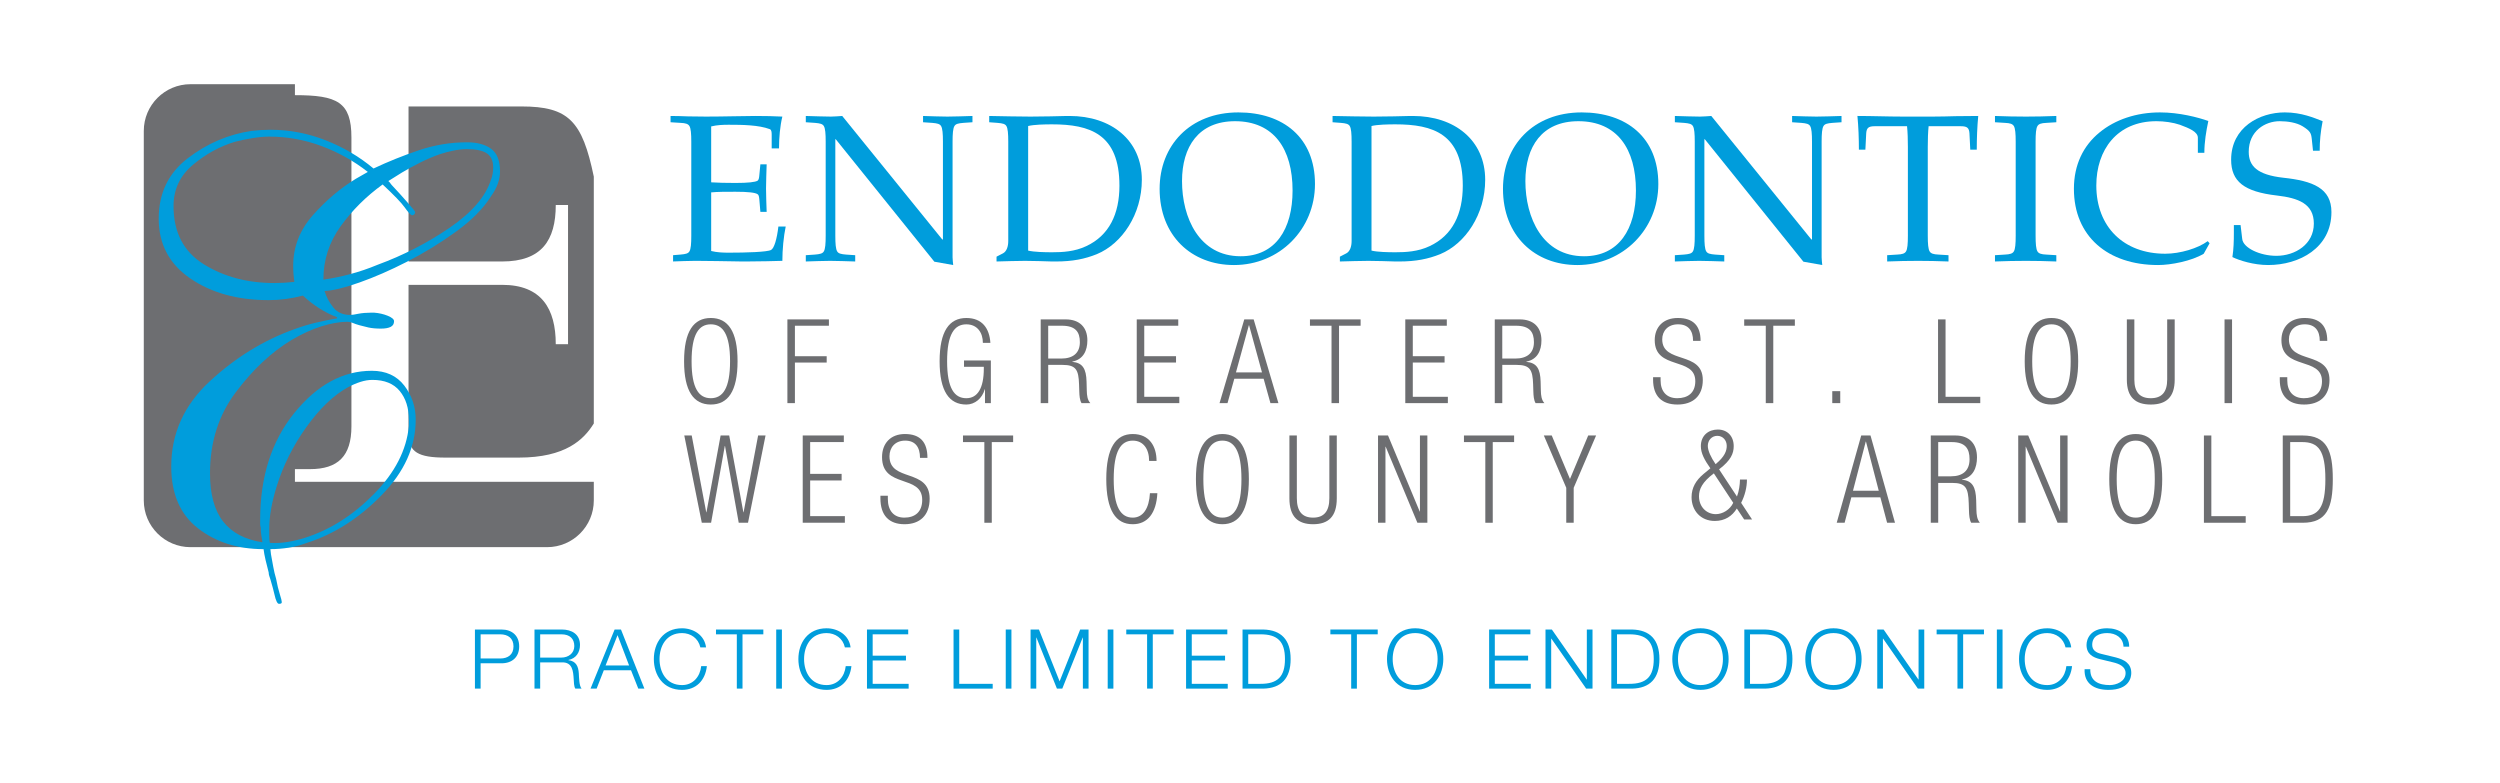 <?xml version="1.0" encoding="utf-8"?>
<!-- Generator: Adobe Illustrator 27.5.0, SVG Export Plug-In . SVG Version: 6.00 Build 0)  -->
<svg version="1.1" id="Layer_1" xmlns="http://www.w3.org/2000/svg" xmlns:xlink="http://www.w3.org/1999/xlink" x="0px" y="0px"
	 viewBox="0 0 754.667 236.444" style="enable-background:new 0 0 754.667 236.444;" xml:space="preserve">
<style type="text/css">
	.st0{enable-background:new    ;}
	.st1{fill:#009DDC;}
	.st2{fill:#6D6E71;}
</style>
<g>
	<g>
		<g class="st0">
			<path class="st1" d="M208.676,42.781c0-2.402-0.126-4.045-0.569-4.74
				c-0.379-0.632-1.138-0.885-2.654-0.948l-3.034-0.19v-1.896
				c1.77,0,3.539,0.063,5.309,0.126c1.77,0,3.603,0.063,5.373,0.063
				c5.499,0,11.313-0.19,14.916-0.19c2.844,0,5.688,0.063,8.153,0.19
				c-0.695,2.781-1.011,6.383-1.011,9.606h-2.212v-4.108
				c0-0.822-0.063-1.517-0.569-1.707c-3.35-1.264-8.343-1.327-12.388-1.327
				c-1.707,0-3.539,0.063-5.309,0.505v16.875c2.022,0.126,4.298,0.189,7.332,0.189
				c3.855,0,6.004-0.252,6.7-0.695c0.316-0.252,0.442-0.821,0.505-1.643
				l0.316-3.287h1.896c-0.063,2.591-0.189,4.993-0.189,7.332
				s0.126,4.74,0.189,7.016h-1.896l-0.316-3.729
				c-0.063-0.822-0.189-1.391-0.505-1.58c-0.695-0.506-2.844-0.758-6.7-0.758
				c-3.034,0-5.372,0-7.332,0.189v17.696c1.77,0.442,3.603,0.506,5.309,0.506
				c5.183,0,11.629-0.189,12.767-0.822c0.948-0.505,1.77-3.287,2.212-7.079h2.212
				c-0.632,3.034-1.011,6.952-1.011,10.365c-2.401,0.063-6.446,0.189-10.491,0.189
				h-1.959c-4.867-0.063-9.859-0.189-13.778-0.189c-2.402,0-4.487,0.126-6.763,0.189
				v-1.896l2.275-0.189c1.517-0.126,2.275-0.316,2.654-0.948
				c0.442-0.695,0.569-2.338,0.569-4.74V42.781z"/>
			<path class="st1" d="M249.249,42.781c0-2.402-0.126-4.045-0.569-4.74
				c-0.379-0.632-1.138-0.821-2.654-0.948l-2.781-0.19v-1.896
				c2.781,0.063,5.309,0.19,7.584,0.19c1.138,0,2.275-0.126,3.413-0.19
				l30.21,37.289h0.189V42.781c0-2.402-0.126-4.045-0.569-4.74
				c-0.379-0.632-1.138-0.821-2.654-0.948l-2.781-0.19v-1.896
				c2.528,0.063,5.056,0.19,7.332,0.19c2.528,0,4.803-0.126,7.584-0.19v1.896
				l-2.781,0.19c-1.517,0.126-2.275,0.316-2.654,0.948
				c-0.442,0.695-0.569,2.338-0.569,4.74v34.888c0,0.758,0.126,1.58,0.189,2.338
				l-5.688-1.011l-29.768-36.973h-0.126V71.159c0,2.401,0.126,4.045,0.569,4.74
				c0.379,0.632,1.138,0.822,2.654,0.948l2.781,0.189v1.896
				c-2.781-0.063-5.056-0.189-7.584-0.189c-2.275,0-4.803,0.126-7.332,0.189v-1.896
				l2.781-0.189c1.517-0.126,2.275-0.316,2.654-0.948
				c0.442-0.695,0.569-2.338,0.569-4.74V42.781z"/>
			<path class="st1" d="M304.359,42.781c0-2.402-0.126-4.045-0.568-4.74
				c-0.379-0.632-1.138-0.821-2.655-0.948l-2.528-0.19v-1.896
				c4.234,0.063,8.279,0.19,12.451,0.19s8.216-0.126,10.997-0.19h0.822
				c12.514,0,21.805,7.269,21.805,19.277c0,10.365-5.941,19.276-13.589,22.437
				c-3.602,1.454-7.331,2.212-12.324,2.212h-1.201
				c-2.528-0.063-5.309-0.189-8.153-0.189c-2.844,0-5.625,0.126-8.595,0.189v-1.454
				l1.959-1.011c1.075-0.569,1.58-2.022,1.58-3.729V42.781z M310.364,75.646
				c1.77,0.442,5.056,0.505,7.205,0.505c3.16,0,6.826-0.189,10.302-1.833
				c6.952-3.223,10.049-9.733,10.049-18.265c0-15.674-8.975-18.518-20.351-18.518
				c-2.149,0-5.436,0.063-7.205,0.505V75.646z"/>
			<path class="st1" d="M350.052,57.002c0-13.02,9.101-23.069,23.764-23.069
				c13.524,0,23.132,7.584,23.132,21.615c0,13.589-10.618,24.459-24.46,24.459
				C359.659,80.007,350.052,71.159,350.052,57.002z M356.814,54.663
				c0,11.061,5.183,22.689,17.696,22.689c10.555,0,15.675-8.216,15.675-19.845
				c0-12.514-5.625-20.92-17.381-20.92C361.808,36.587,356.814,44.298,356.814,54.663z"
				/>
			<path class="st1" d="M408.006,42.781c0-2.402-0.126-4.045-0.568-4.74
				c-0.38-0.632-1.138-0.821-2.654-0.948l-2.528-0.19v-1.896
				c4.234,0.063,8.279,0.19,12.45,0.19c4.172,0,8.217-0.126,10.997-0.19h0.822
				c12.514,0,21.805,7.269,21.805,19.277c0,10.365-5.941,19.276-13.589,22.437
				c-3.603,1.454-7.331,2.212-12.324,2.212h-1.201
				c-2.527-0.063-5.309-0.189-8.152-0.189c-2.845,0-5.625,0.126-8.596,0.189v-1.454
				l1.959-1.011c1.074-0.569,1.58-2.022,1.58-3.729V42.781z M414.011,75.646
				c1.77,0.442,5.056,0.505,7.204,0.505c3.16,0,6.826-0.189,10.303-1.833
				c6.952-3.223,10.049-9.733,10.049-18.265c0-15.674-8.975-18.518-20.352-18.518
				c-2.148,0-5.435,0.063-7.204,0.505V75.646z"/>
			<path class="st1" d="M453.699,57.002c0-13.02,9.101-23.069,23.764-23.069
				c13.525,0,23.132,7.584,23.132,21.615c0,13.589-10.618,24.459-24.459,24.459
				C463.306,80.007,453.699,71.159,453.699,57.002z M460.462,54.663
				c0,11.061,5.183,22.689,17.696,22.689c10.555,0,15.674-8.216,15.674-19.845
				c0-12.514-5.625-20.92-17.38-20.92C465.454,36.587,460.462,44.298,460.462,54.663z"
				/>
			<path class="st1" d="M511.591,42.781c0-2.402-0.127-4.045-0.569-4.74
				c-0.379-0.632-1.138-0.821-2.654-0.948l-2.781-0.19v-1.896
				c2.781,0.063,5.31,0.19,7.584,0.19c1.138,0,2.275-0.126,3.413-0.19
				l30.211,37.289h0.189V42.781c0-2.402-0.126-4.045-0.568-4.74
				c-0.38-0.632-1.138-0.821-2.655-0.948l-2.78-0.19v-1.896
				c2.527,0.063,5.056,0.19,7.331,0.19c2.528,0,4.804-0.126,7.584-0.19v1.896
				l-2.78,0.19c-1.518,0.126-2.275,0.316-2.654,0.948
				c-0.443,0.695-0.569,2.338-0.569,4.74v34.888c0,0.758,0.126,1.58,0.189,2.338
				l-5.688-1.011l-29.769-36.973h-0.126V71.159c0,2.401,0.126,4.045,0.568,4.74
				c0.379,0.632,1.138,0.822,2.654,0.948l2.781,0.189v1.896
				c-2.781-0.063-5.057-0.189-7.584-0.189c-2.275,0-4.804,0.126-7.332,0.189v-1.896
				l2.781-0.189c1.517-0.126,2.275-0.316,2.654-0.948
				c0.442-0.695,0.569-2.338,0.569-4.74V42.781z"/>
			<path class="st1" d="M575.928,44.424c0-2.401-0.063-4.424-0.253-6.32h-9.796
				c-1.896,0-2.401,0.569-2.528,2.085l-0.253,4.993h-1.959
				c0-3.413-0.126-6.889-0.442-10.176c4.551,0,9.101,0.19,13.651,0.19h9.164
				c2.275,0,4.551-0.063,6.826-0.126c2.275,0,4.551-0.063,6.826-0.063
				c-0.316,3.287-0.442,6.763-0.442,10.176h-1.96l-0.253-4.993
				c-0.126-1.517-0.632-2.085-2.527-2.085h-9.797
				c-0.189,1.896-0.253,3.918-0.253,6.32V71.159c0,2.401,0.127,4.045,0.569,4.74
				c0.379,0.632,1.138,0.885,2.654,0.948l3.034,0.189v1.896
				c-3.287-0.126-6.258-0.189-9.165-0.189c-3.097,0-6.067,0.063-9.354,0.189
				v-1.896l3.033-0.189c1.518-0.063,2.275-0.316,2.655-0.948
				c0.442-0.695,0.568-2.338,0.568-4.74V44.424z"/>
			<path class="st1" d="M614.479,71.159c0,2.401,0.127,4.045,0.569,4.74
				c0.379,0.632,1.138,0.885,2.654,0.948l3.033,0.189v1.896
				c-3.286-0.126-6.257-0.189-9.164-0.189c-3.097,0-6.067,0.063-9.354,0.189
				v-1.896l3.033-0.189c1.518-0.063,2.275-0.316,2.654-0.948
				c0.443-0.695,0.569-2.338,0.569-4.74V42.781c0-2.402-0.126-4.045-0.569-4.74
				c-0.379-0.632-1.137-0.885-2.654-0.948l-3.033-0.19v-1.896
				c3.286,0.126,6.257,0.19,9.354,0.19c2.907,0,5.878-0.063,9.164-0.19v1.896
				l-3.033,0.19c-1.517,0.063-2.275,0.316-2.654,0.948
				c-0.442,0.695-0.569,2.338-0.569,4.74V71.159z"/>
			<path class="st1" d="M665.229,76.594c-3.665,2.212-9.922,3.413-13.777,3.413
				c-15.169,0-25.407-8.659-25.407-23.005c0-7.269,2.844-13.02,7.711-17.001
				c4.739-3.918,11.187-6.067,18.265-6.067c5.878,0,11.566,1.517,14.6,2.591
				c-0.632,2.97-1.2,6.32-1.2,9.606h-1.96v-4.55
				c0-1.77-2.527-2.844-5.435-3.918c-2.023-0.695-4.74-1.075-7.079-1.075
				c-11.882,0-18.139,8.659-18.139,19.403c0,12.514,8.279,20.604,20.793,20.604
				c4.551,0,9.923-1.643,12.83-3.792l0.569,0.632L665.229,76.594z"/>
			<path class="st1" d="M698.219,45.499l-0.379-3.603c-0.189-1.707-0.442-2.338-2.781-3.792
				c-1.77-1.075-4.424-1.517-6.889-1.517c-4.424,0-9.354,2.971-9.354,9.228
				c0,4.298,2.527,6.952,10.428,7.837c8.912,0.948,14.537,3.16,14.537,10.365
				c0,10.808-9.67,15.99-19.088,15.99c-4.424,0-8.722-1.391-10.807-2.402
				c0.379-2.401,0.442-4.93,0.442-7.268v-2.402h2.022l0.505,4.234
				c0.316,2.655,5.31,5.057,10.303,5.057c5.688,0,11.312-3.477,11.312-9.733
				c0-6.004-4.677-7.71-11.123-8.469c-9.923-1.138-13.842-4.235-13.842-10.808
				c0-9.796,8.596-14.284,16.18-14.284c5.057,0,8.849,1.643,11.439,2.654
				c-0.632,3.223-0.885,5.941-0.885,8.912H698.219z"/>
		</g>
		<g class="st0">
			<path class="st2" d="M214.573,95.99c5.168,0,8.071,4.001,8.071,13.063
				s-2.903,13.062-8.071,13.062s-8.071-4-8.071-13.062S209.405,95.99,214.573,95.99z
				 M214.573,120.205c3.611,0,5.806-2.975,5.806-11.151
				c0-8.178-2.195-11.151-5.806-11.151s-5.806,2.974-5.806,11.151
				C208.768,117.23,210.962,120.205,214.573,120.205z"/>
			<path class="st2" d="M237.689,96.416h12.532v1.911h-10.266v9.204h9.593v1.912h-9.593
				v12.248h-2.266V96.416z"/>
			<path class="st2" d="M291.001,110.717v-1.911h8.106v12.886h-1.77v-4.178h-0.071
				c-0.778,2.797-3.044,4.603-5.558,4.603c-5.168,0-8.071-4-8.071-13.062
				s2.903-13.063,8.071-13.063c4.814,0,6.974,3.151,7.257,7.506h-2.266
				c0-3.045-1.664-5.594-4.991-5.594c-3.611,0-5.806,2.974-5.806,11.151
				c0,8.177,2.195,11.151,5.806,11.151c3.398,0,5.274-3.045,5.274-8.957v-0.531
				H291.001z"/>
			<path class="st2" d="M314.152,96.416h7.541c4.212,0,6.549,2.406,6.549,6.336
				c0,3.045-1.204,5.771-4.566,6.408v0.07c3.15,0.283,4.212,2.089,4.318,5.982
				l0.071,2.762c0.035,1.381,0.177,2.726,1.062,3.717h-2.655
				c-0.531-0.885-0.637-2.195-0.672-3.54l-0.071-2.124
				c-0.142-4.461-0.956-5.877-5.026-5.877h-4.284v11.541h-2.266V96.416z
				 M316.418,108.239h3.894c3.575,0,5.664-1.628,5.664-4.956
				c0-3.08-1.31-4.956-5.416-4.956h-4.142V108.239z"/>
			<path class="st2" d="M343.145,96.416h12.532v1.911h-10.266v9.204h9.594v1.912h-9.594v10.336
				h10.585v1.912h-12.851V96.416z"/>
			<path class="st2" d="M375.606,96.416h2.832l7.47,25.275h-2.407l-2.053-7.363h-8.851
				l-2.053,7.363h-2.407L375.606,96.416z M380.952,112.416l-3.894-14.23h-0.071
				l-3.894,14.23H380.952z"/>
			<path class="st2" d="M401.944,98.327h-6.514V96.416h15.293v1.911h-6.514v23.364h-2.266
				V98.327z"/>
			<path class="st2" d="M424.211,96.416h12.532v1.911h-10.267v9.204h9.594v1.912h-9.594v10.336
				h10.585v1.912h-12.851V96.416z"/>
			<path class="st2" d="M451.221,96.416h7.54c4.213,0,6.549,2.406,6.549,6.336
				c0,3.045-1.203,5.771-4.566,6.408v0.07c3.15,0.283,4.213,2.089,4.319,5.982
				l0.07,2.762c0.036,1.381,0.177,2.726,1.062,3.717h-2.655
				c-0.531-0.885-0.637-2.195-0.673-3.54l-0.07-2.124
				c-0.142-4.461-0.956-5.877-5.027-5.877h-4.283v11.541h-2.266V96.416z
				 M453.486,108.239h3.894c3.576,0,5.664-1.628,5.664-4.956
				c0-3.08-1.31-4.956-5.416-4.956h-4.142V108.239z"/>
			<path class="st2" d="M511.081,102.893c0-3.115-1.451-4.991-4.531-4.991
				s-4.779,2.018-4.779,4.531c0,7.54,12.249,3.398,12.249,12.284
				c0,4.885-3.044,7.398-7.646,7.398c-4.743,0-7.363-2.549-7.363-7.505v-0.743
				h2.266v0.956c0,3.221,1.699,5.381,5.026,5.381c3.187,0,5.452-1.594,5.452-5.134
				c0-7.505-12.249-3.222-12.249-12.39c0-3.965,2.585-6.691,6.975-6.691
				c4.708,0,6.867,2.408,6.867,6.903H511.081z"/>
			<path class="st2" d="M533.03,98.327h-6.514V96.416h15.293v1.911h-6.514v23.364h-2.266
				V98.327z"/>
			<path class="st2" d="M553.101,118.08h2.408v3.611h-2.408V118.08z"/>
			<path class="st2" d="M585.031,96.416h2.266v23.363h10.479v1.912H585.031V96.416z"/>
			<path class="st2" d="M619.263,95.99c5.169,0,8.072,4.001,8.072,13.063
				s-2.903,13.062-8.072,13.062c-5.168,0-8.07-4-8.07-13.062
				S614.095,95.99,619.263,95.99z M619.263,120.205
				c3.611,0,5.807-2.975,5.807-11.151c0-8.178-2.195-11.151-5.807-11.151
				c-3.61,0-5.805,2.974-5.805,11.151
				C613.458,117.23,615.652,120.205,619.263,120.205z"/>
			<path class="st2" d="M642.024,96.416h2.266v18.16c0,3.787,1.629,5.629,4.957,5.629
				c3.327,0,4.955-1.842,4.955-5.629V96.416h2.266v18.195
				c0,5.311-2.584,7.505-7.221,7.505c-4.638,0-7.223-2.194-7.223-7.505V96.416z"/>
			<path class="st2" d="M671.514,96.416h2.266v25.275h-2.266V96.416z"/>
			<path class="st2" d="M700.258,102.893c0-3.115-1.451-4.991-4.531-4.991
				c-3.079,0-4.778,2.018-4.778,4.531c0,7.54,12.248,3.398,12.248,12.284
				c0,4.885-3.045,7.398-7.646,7.398c-4.744,0-7.363-2.549-7.363-7.505v-0.743
				h2.266v0.956c0,3.221,1.699,5.381,5.027,5.381c3.186,0,5.451-1.594,5.451-5.134
				c0-7.505-12.248-3.222-12.248-12.39c0-3.965,2.584-6.691,6.974-6.691
				c4.708,0,6.867,2.408,6.867,6.903H700.258z"/>
		</g>
		<g class="st0">
			<g>
				<path class="st1" d="M143.365,190.03h8.005c3.232,0,5.354,1.875,5.354,5.099
					c0,3.225-2.121,5.099-5.354,5.099h-6.288v7.648h-1.717V190.03z M145.083,198.778
					h5.909c2.374,0,4.015-1.2,4.015-3.649s-1.642-3.649-4.015-3.649h-5.909
					V198.778z"/>
				<path class="st1" d="M161.343,190.03h8.258c2.98,0,5.48,1.425,5.48,4.648
					c0,2.25-1.187,4.1-3.51,4.55v0.05c2.349,0.3,3.03,1.899,3.157,4.023
					c0.076,1.225,0.076,3.675,0.833,4.574h-1.894
					c-0.429-0.7-0.429-2.024-0.479-2.774c-0.151-2.499-0.354-5.273-3.611-5.148
					h-6.515v7.923h-1.717V190.03z M163.06,198.503h6.414
					c2.096,0,3.889-1.3,3.889-3.474c0-2.175-1.313-3.55-3.889-3.55h-6.414
					V198.503z"/>
				<path class="st1" d="M185.533,190.03h1.919l7.071,17.846h-1.844l-2.197-5.549h-8.208
					l-2.172,5.549h-1.843L185.533,190.03z M182.805,200.878h7.096l-3.485-9.148
					L182.805,200.878z"/>
				<path class="st1" d="M211.415,195.429c-0.606-2.749-2.904-4.323-5.53-4.323
					c-4.773,0-6.793,3.948-6.793,7.848s2.021,7.848,6.793,7.848
					c3.333,0,5.455-2.549,5.783-5.724h1.717c-0.48,4.374-3.283,7.174-7.5,7.174
					c-5.682,0-8.511-4.424-8.511-9.298s2.829-9.298,8.511-9.298
					c3.409,0,6.793,2.024,7.248,5.773H211.415z"/>
				<path class="st1" d="M216.134,190.03h14.293v1.449h-6.288v16.396h-1.717v-16.396h-6.288
					V190.03z"/>
				<path class="st1" d="M234.314,190.03h1.717v17.846h-1.717V190.03z"/>
				<path class="st1" d="M255.046,195.429c-0.606-2.749-2.904-4.323-5.53-4.323
					c-4.773,0-6.793,3.948-6.793,7.848s2.021,7.848,6.793,7.848
					c3.333,0,5.455-2.549,5.783-5.724h1.717c-0.48,4.374-3.283,7.174-7.5,7.174
					c-5.682,0-8.511-4.424-8.511-9.298s2.829-9.298,8.511-9.298
					c3.409,0,6.793,2.024,7.248,5.773H255.046z"/>
				<path class="st1" d="M261.71,190.03h12.45v1.449h-10.732v6.449h10.051v1.449h-10.051
					v7.049h10.859v1.449h-12.576V190.03z"/>
				<path class="st1" d="M287.844,190.03h1.717v16.396h10.101v1.449H287.844V190.03z"/>
				<path class="st1" d="M303.6,190.03h1.717v17.846h-1.717V190.03z"/>
				<path class="st1" d="M311.098,190.03h2.525l6.238,15.646l6.212-15.646h2.525v17.846
					h-1.717v-15.421h-0.051l-6.162,15.421h-1.616l-6.187-15.421h-0.051v15.421h-1.717
					V190.03z"/>
				<path class="st1" d="M334.379,190.03h1.718v17.846h-1.718V190.03z"/>
				<path class="st1" d="M339.983,190.03h14.293v1.449h-6.288v16.396h-1.717v-16.396h-6.288
					V190.03z"/>
				<path class="st1" d="M358.038,190.03h12.45v1.449h-10.733v6.449h10.051v1.449h-10.051
					v7.049h10.859v1.449h-12.576V190.03z"/>
				<path class="st1" d="M375.081,190.03h6.237c5.43,0.125,8.283,3.074,8.283,8.923
					s-2.854,8.798-8.283,8.923h-6.237V190.03z M376.798,206.427h3.662
					c5.177,0.024,7.425-2.15,7.425-7.474s-2.248-7.498-7.425-7.474h-3.662
					V206.427z"/>
				<path class="st1" d="M401.594,190.03h14.293v1.449h-6.288v16.396h-1.717v-16.396H401.594
					V190.03z"/>
				<path class="st1" d="M427.198,189.655c5.656,0,8.485,4.424,8.485,9.298
					s-2.829,9.298-8.485,9.298c-5.683,0-8.511-4.424-8.511-9.298
					S421.516,189.655,427.198,189.655z M427.198,206.801
					c4.747,0,6.768-3.948,6.768-7.848s-2.021-7.848-6.768-7.848
					c-4.773,0-6.793,3.948-6.793,7.848S422.425,206.801,427.198,206.801z"/>
				<path class="st1" d="M449.518,190.03h12.45v1.449H451.234v6.449h10.051v1.449H451.234
					v7.049h10.859v1.449h-12.576V190.03z"/>
				<path class="st1" d="M466.536,190.03h1.919l10.506,15.097h0.051v-15.097h1.717v17.846
					h-1.919l-10.506-15.097h-0.051v15.097h-1.717V190.03z"/>
				<path class="st1" d="M486.407,190.03h6.237c5.43,0.125,8.283,3.074,8.283,8.923
					s-2.854,8.798-8.283,8.923h-6.237V190.03z M488.124,206.427h3.662
					c5.177,0.024,7.425-2.15,7.425-7.474s-2.248-7.498-7.425-7.474h-3.662
					V206.427z"/>
				<path class="st1" d="M513.325,189.655c5.656,0,8.485,4.424,8.485,9.298
					s-2.829,9.298-8.485,9.298c-5.683,0-8.511-4.424-8.511-9.298
					S507.643,189.655,513.325,189.655z M513.325,206.801
					c4.747,0,6.768-3.948,6.768-7.848s-2.021-7.848-6.768-7.848
					c-4.773,0-6.793,3.948-6.793,7.848S508.552,206.801,513.325,206.801z"/>
				<path class="st1" d="M526.555,190.03h6.237c5.43,0.125,8.283,3.074,8.283,8.923
					s-2.854,8.798-8.283,8.923h-6.237V190.03z M528.271,206.427h3.662
					c5.177,0.024,7.425-2.15,7.425-7.474s-2.248-7.498-7.425-7.474h-3.662
					V206.427z"/>
				<path class="st1" d="M553.473,189.655c5.656,0,8.485,4.424,8.485,9.298
					s-2.829,9.298-8.485,9.298c-5.683,0-8.511-4.424-8.511-9.298
					S547.79,189.655,553.473,189.655z M553.473,206.801
					c4.747,0,6.768-3.948,6.768-7.848s-2.021-7.848-6.768-7.848
					c-4.773,0-6.793,3.948-6.793,7.848S548.699,206.801,553.473,206.801z"/>
				<path class="st1" d="M566.677,190.03h1.919l10.506,15.097h0.051v-15.097h1.717v17.846
					h-1.919l-10.506-15.097h-0.051v15.097h-1.717V190.03z"/>
				<path class="st1" d="M584.604,190.03h14.293v1.449h-6.288v16.396h-1.717v-16.396h-6.288
					V190.03z"/>
				<path class="st1" d="M602.784,190.03h1.718v17.846h-1.718V190.03z"/>
				<path class="st1" d="M623.516,195.429c-0.605-2.749-2.903-4.323-5.53-4.323
					c-4.772,0-6.793,3.948-6.793,7.848s2.021,7.848,6.793,7.848
					c3.334,0,5.455-2.549,5.783-5.724h1.717c-0.479,4.374-3.282,7.174-7.5,7.174
					c-5.682,0-8.51-4.424-8.51-9.298s2.828-9.298,8.51-9.298
					c3.409,0,6.793,2.024,7.248,5.773H623.516z"/>
				<path class="st1" d="M630.988,202.002c-0.075,3.675,2.602,4.799,5.885,4.799
					c1.894,0,4.772-1.024,4.772-3.624c0-2.024-2.046-2.824-3.712-3.224
					l-4.016-0.975c-2.121-0.525-4.065-1.525-4.065-4.3
					c0-1.749,1.136-5.023,6.212-5.023c3.561,0,6.692,1.899,6.667,5.549h-1.717
					c-0.102-2.725-2.374-4.099-4.925-4.099c-2.349,0-4.521,0.899-4.521,3.549
					c0,1.675,1.263,2.374,2.728,2.725l4.394,1.074
					c2.551,0.675,4.672,1.774,4.672,4.699c0,1.225-0.505,5.099-6.894,5.099
					c-4.268,0-7.399-1.899-7.197-6.249H630.988z"/>
			</g>
		</g>
		<g class="st0">
			<path class="st2" d="M206.562,131.459h2.243l4.381,23.171h0.07l4.276-23.171h2.594
				l4.276,23.171h0.07l4.381-23.171h2.243l-5.292,26.344h-2.804l-4.136-23.171
				h-0.07l-4.136,23.171h-2.804L206.562,131.459z"/>
			<path class="st2" d="M242.317,131.459h12.407v1.992h-10.164v9.594h9.498v1.992h-9.498
				v10.773h10.479v1.992h-12.723V131.459z"/>
			<path class="st2" d="M277.72,138.211c0-3.247-1.437-5.202-4.486-5.202
				s-4.731,2.104-4.731,4.723c0,7.858,12.127,3.542,12.127,12.803
				c0,5.092-3.014,7.711-7.571,7.711c-4.696,0-7.29-2.656-7.29-7.821v-0.775h2.243
				v0.996c0,3.358,1.682,5.608,4.977,5.608c3.154,0,5.397-1.66,5.397-5.35
				c0-7.822-12.127-3.357-12.127-12.914c0-4.132,2.559-6.973,6.905-6.973
				c4.662,0,6.799,2.509,6.799,7.194H277.72z"/>
			<path class="st2" d="M297.142,133.451h-6.449v-1.992h15.141v1.992h-6.449v24.352h-2.243
				V133.451z"/>
			<path class="st2" d="M349.371,148.874c-0.315,6.014-2.944,9.371-7.431,9.371
				c-5.117,0-7.991-4.169-7.991-13.614s2.874-13.614,7.991-13.614
				c5.082,0,7.185,3.8,7.185,8.117h-2.243c0-3.579-1.717-6.125-4.942-6.125
				c-3.575,0-5.748,3.1-5.748,11.622c0,8.523,2.173,11.622,5.748,11.622
				c3.155,0,4.942-2.841,5.188-7.379H349.371z"/>
			<path class="st2" d="M369.003,131.017c5.117,0,7.991,4.169,7.991,13.614
				s-2.874,13.614-7.991,13.614s-7.991-4.169-7.991-13.614
				S363.886,131.017,369.003,131.017z M369.003,156.253
				c3.575,0,5.748-3.099,5.748-11.622c0-8.522-2.173-11.622-5.748-11.622
				c-3.575,0-5.748,3.1-5.748,11.622
				C363.255,153.154,365.428,156.253,369.003,156.253z"/>
			<path class="st2" d="M389.231,131.459h2.243v18.928c0,3.948,1.612,5.866,4.907,5.866
				c3.294,0,4.906-1.918,4.906-5.866v-18.928h2.243v18.965
				c0,5.534-2.559,7.821-7.149,7.821c-4.592,0-7.15-2.287-7.15-7.821V131.459z"/>
			<path class="st2" d="M415.979,131.459h3.014l9.569,22.949h0.069v-22.949h2.243v26.344
				h-3.014l-9.568-22.949h-0.07v22.949h-2.243V131.459z"/>
			<path class="st2" d="M448.368,133.451h-6.449v-1.992h15.142v1.992h-6.449v24.352h-2.243
				V133.451z"/>
			<path class="st2" d="M472.801,147.251l-6.765-15.792h2.384l5.503,13.135l5.503-13.135
				h2.383l-6.765,15.792v10.552h-2.243V147.251z"/>
			<path class="st2" d="M524.295,153.496c-1.402,2.28-3.575,3.763-6.659,3.763
				c-4.312,0-7.01-3.192-7.01-7.184c0-2.851,1.331-5.094,3.609-6.994l2.068-1.71
				c-1.788-2.547-2.874-4.562-2.874-6.69c0-3.269,2.349-5.017,5.117-5.017
				c2.909,0,4.802,2.015,4.802,5.017c0,2.205-0.841,4.258-4.416,6.994l5.397,8.21
				c0.631-1.672,0.876-3.459,0.911-5.131h2.103c0,2.356-0.631,4.865-1.752,7.031
				l3.295,5.018h-2.384L524.295,153.496z M517.355,142.892
				c-3.54,2.66-4.486,4.789-4.486,6.917c0,3.231,2.312,5.397,5.082,5.397
				c2.032,0,4.275-1.33,5.257-3.421L517.355,142.892z M517.881,140.116
				c2.769-2.28,3.364-4.028,3.364-5.511c0-1.749-1.227-3.041-2.839-3.041
				c-1.647,0-2.874,1.292-2.874,3.041
				C515.532,136.05,516.479,138.064,517.881,140.116z"/>
			<path class="st2" d="M561.839,131.459h2.804l7.396,26.344h-2.383l-2.033-7.674h-8.763
				l-2.032,7.674h-2.384L561.839,131.459z M567.132,148.136l-3.855-14.832h-0.07
				l-3.855,14.832H567.132z"/>
			<path class="st2" d="M582.838,131.459h7.466c4.171,0,6.483,2.509,6.483,6.604
				c0,3.173-1.191,6.014-4.521,6.678v0.074c3.12,0.295,4.171,2.177,4.276,6.235
				l0.07,2.878c0.035,1.438,0.175,2.841,1.052,3.874h-2.629
				c-0.526-0.923-0.631-2.287-0.666-3.689l-0.07-2.214
				c-0.14-4.648-0.946-6.125-4.977-6.125h-4.241v12.028h-2.243V131.459z M585.081,143.782
				h3.855c3.54,0,5.607-1.697,5.607-5.165c0-3.21-1.297-5.166-5.362-5.166h-4.101
				V143.782z"/>
			<path class="st2" d="M609.234,131.459h3.014l9.569,22.949h0.069v-22.949h2.243v26.344
				h-3.014l-9.568-22.949h-0.07v22.949h-2.243V131.459z"/>
			<path class="st2" d="M644.709,131.017c5.117,0,7.991,4.169,7.991,13.614
				s-2.874,13.614-7.991,13.614s-7.991-4.169-7.991-13.614
				S639.592,131.017,644.709,131.017z M644.709,156.253
				c3.574,0,5.748-3.099,5.748-11.622c0-8.522-2.174-11.622-5.748-11.622
				c-3.575,0-5.748,3.1-5.748,11.622
				C638.961,153.154,641.134,156.253,644.709,156.253z"/>
			<path class="st2" d="M665.287,131.459h2.243v24.352h10.374v1.992h-12.617V131.459z"/>
			<path class="st2" d="M689.089,131.459h6.028c7.29,0,9.078,4.575,9.078,13.172
				s-1.788,13.172-9.078,13.172h-6.028V131.459z M691.332,155.81h3.645
				c4.907,0,6.976-2.583,6.976-11.143c0-8.634-2.068-11.217-6.976-11.217h-3.645
				V155.81z"/>
		</g>
	</g>
	<g>
		<g>
			<path class="st2" d="M157.397,32.133c-14.296,0-34.074,0-34.074,0s0,22.971,0,46.799
				c4.419,0,18.371,0,28.259,0c11.889,0,16.185-6.354,16.185-17.058
				c2.667,0,3.704,0,3.704,0v18.037v0.593v23.407c0,0-1.037,0-3.704,0
				c0-10.704-4.296-17.926-16.185-17.926c-9.888,0-23.84,0-28.259,0
				c0,21.829,0,42.542,0,45.037c0,5.481,3.037,7.111,11.111,7.111s21.556,0,22.148,0
				c14.148,0,19.63-5.407,22.667-10.296V53.318
				C175.768,36.578,171.694,32.133,157.397,32.133z"/>
		</g>
		<g>
			<path class="st2" d="M89.027,145.448v-3.833c0,0,2.056,0,4.556,0c8.389,0,12.5-3.889,12.5-12.889
				s0-76.5,0-87.222c0-10.722-4.278-12.778-17.056-12.778v-3.31H57.516
				c-7.793,0-14.111,6.318-14.111,14.111v111.532c0,7.793,6.318,14.111,14.111,14.111
				h107.622c7.793,0,14.111-6.318,14.111-14.111v-5.611H89.027z"/>
		</g>
	</g>
	<g>
		<path class="st1" d="M101.748,95.759c-1.835-0.688-3.612-1.575-5.332-2.666
			c-1.72-1.088-3.383-2.378-4.988-3.87c-1.72,0.46-3.44,0.804-5.16,1.032
			c-1.72,0.231-3.44,0.344-5.16,0.344c-9.404,0-17.286-2.177-23.65-6.536
			c-6.364-4.356-9.546-10.376-9.546-18.06c0-7.681,2.924-13.76,8.772-18.232
			c5.848-4.472,12.269-7.224,19.264-8.256c1.032-0.113,2.005-0.199,2.924-0.258
			c0.917-0.057,1.833-0.086,2.752-0.086c5.732,0,11.293,1.062,16.684,3.182
			c5.389,2.123,10.205,4.961,14.448,8.514c4.356-2.064,8.914-3.897,13.674-5.504
			c4.757-1.604,9.603-2.408,14.534-2.408c3.096,0,5.531,0.661,7.31,1.978
			c1.776,1.32,2.666,3.585,2.666,6.794c0,1.263-0.231,2.523-0.688,3.784
			c-0.46,1.263-1.148,2.523-2.064,3.784c-2.295,3.671-5.821,7.224-10.578,10.664
			c-4.76,3.44-9.718,6.479-14.878,9.116c-4.932,2.523-9.662,4.588-14.19,6.192
			c-4.531,1.607-8.057,2.467-10.578,2.58c0.572,1.836,1.462,3.5,2.666,4.988
			c1.204,1.491,2.894,2.236,5.074,2.236c0.229,0,0.573-0.027,1.032-0.086
			c0.457-0.057,0.917-0.143,1.376-0.258c0.572-0.113,1.204-0.199,1.892-0.258
			c0.688-0.056,1.376-0.086,2.064-0.086c0.113,0,0.258,0,0.43,0
			c0.172,0,0.314,0,0.43,0c1.489,0.116,2.865,0.43,4.128,0.946
			c1.26,0.516,1.892,1.062,1.892,1.634c0,0.804-0.344,1.376-1.032,1.72
			c-0.688,0.344-1.664,0.516-2.924,0.516c-1.492,0-2.752-0.113-3.784-0.344
			c-1.032-0.229-1.951-0.457-2.752-0.688c-0.803-0.229-1.462-0.457-1.978-0.688
			c-0.516-0.229-1.062-0.344-1.634-0.344c-2.295,0-4.902,0.459-7.826,1.376
			c-2.924,0.919-5.934,2.295-9.03,4.128c-6.079,3.671-11.696,8.944-16.856,15.823
			c-5.16,6.881-7.74,15.023-7.74,24.425c0,6.308,1.317,11.152,3.956,14.533
			c2.637,3.384,6.592,5.478,11.868,6.278c-0.116-0.688-0.231-1.402-0.344-2.149
			c-0.115-0.745-0.172-1.519-0.172-2.322c-0.116-0.344-0.172-0.715-0.172-1.118
			c0-0.4,0-0.774,0-1.118c0-13.072,3.44-23.849,10.32-32.336
			c6.88-8.484,14.676-12.728,23.392-12.728c4.241,0,7.509,1.492,9.804,4.472
			c2.292,2.983,3.44,6.422,3.44,10.32c0,8.143-3.413,15.711-10.234,22.703
			c-6.823,6.996-14.362,11.812-22.618,14.448c-1.835,0.688-3.671,1.175-5.504,1.462
			c-1.836,0.285-3.671,0.431-5.504,0.431c0,0.229,0.027,0.486,0.086,0.773
			c0.056,0.285,0.086,0.543,0.086,0.774c0.228,1.26,0.457,2.521,0.688,3.784
			c0.228,1.26,0.516,2.464,0.86,3.611c0.344,1.833,0.715,3.381,1.118,4.645
			c0.4,1.26,0.602,2.063,0.602,2.408c0,0.228-0.086,0.37-0.258,0.43
			c-0.172,0.057-0.374,0.086-0.602,0.086c-0.115,0-0.231-0.06-0.344-0.172
			c-0.116-0.116-0.231-0.288-0.344-0.517c-0.231-0.459-0.459-1.203-0.688-2.235
			c-0.231-1.032-0.631-2.523-1.204-4.473c-0.115-0.344-0.231-0.688-0.344-1.031
			c-0.116-0.345-0.172-0.688-0.172-1.032c-0.344-1.264-0.661-2.523-0.946-3.784
			c-0.288-1.263-0.489-2.352-0.602-3.268c-7.799,0-14.392-2.091-19.78-6.278
			c-5.391-4.185-8.084-10.406-8.084-18.662c0-9.976,3.87-18.546,11.61-25.713
			c7.74-7.165,16.254-12.411,25.542-15.738c2.177-0.801,4.356-1.462,6.536-1.978
			c2.177-0.516,4.3-0.946,6.364-1.29V95.759z M61.5,79.763
			c6.077,3.784,13.185,5.676,21.328,5.676c0.917,0,1.892-0.027,2.924-0.086
			c1.032-0.057,2.064-0.143,3.096-0.258c-0.116-0.801-0.202-1.604-0.258-2.408
			c-0.059-0.801-0.086-1.604-0.086-2.408c0-5.732,1.978-10.836,5.934-15.308
			c3.956-4.472,8.283-8.14,12.986-11.008c0.572-0.344,1.174-0.688,1.806-1.032
			c0.629-0.344,1.231-0.688,1.806-1.032c-4.244-3.325-8.917-5.934-14.018-7.826
			c-5.104-1.892-10.35-2.838-15.738-2.838c-1.492,0-3.125,0.145-4.902,0.43
			c-1.779,0.288-3.585,0.661-5.418,1.118c-4.588,1.376-8.832,3.698-12.728,6.966
			c-3.9,3.268-5.848,7.425-5.848,12.47
			C52.384,70.131,55.421,75.979,61.5,79.763z M120.668,118.032
			c-1.835-2.235-4.587-3.354-8.256-3.354c-1.147,0-2.352,0.202-3.612,0.602
			c-1.263,0.403-2.523,0.946-3.784,1.634c-4.359,2.408-8.543,6.423-12.556,12.04
			c-4.015,5.62-6.996,11.583-8.944,17.889c-0.688,2.179-1.233,4.358-1.634,6.535
			c-0.403,2.18-0.602,4.301-0.602,6.364c0,0.804,0,1.548,0,2.236
			c0,0.688,0.056,1.319,0.172,1.892c1.72,0.116,3.467,0.03,5.246-0.258
			c1.776-0.285,3.583-0.715,5.418-1.29c7.568-2.408,14.504-6.82,20.812-13.244
			c6.305-6.42,9.804-13.244,10.492-20.468c0-0.344,0-0.658,0-0.946
			c0-0.284,0-0.602,0-0.945C123.42,123.165,122.501,120.268,120.668,118.032z
			 M146.984,46.309c-1.263-0.86-3.268-1.29-6.02-1.29
			c-1.263,0-2.61,0.145-4.042,0.43c-1.435,0.288-2.838,0.661-4.214,1.118
			c-1.951,0.688-3.899,1.521-5.848,2.494c-1.951,0.976-3.784,1.978-5.504,3.01
			c-0.688,0.459-1.376,0.89-2.064,1.29c-0.688,0.403-1.376,0.833-2.064,1.29
			c0.113,0.116,0.199,0.202,0.258,0.258c0.056,0.059,0.142,0.146,0.258,0.258
			c0,0.115,0.057,0.201,0.172,0.258c0.113,0.059,0.172,0.145,0.172,0.258
			c1.833,1.951,3.496,3.784,4.988,5.504c1.489,1.72,2.236,2.639,2.236,2.752
			c0,0.344-0.086,0.602-0.258,0.774s-0.374,0.258-0.602,0.258h-0.172
			c-0.459-0.229-1.177-1.032-2.15-2.408c-0.976-1.376-3.182-3.668-6.622-6.88
			c-4.932,3.556-9.146,7.74-12.642,12.556c-3.499,4.816-5.246,10.207-5.246,16.168
			c2.521-0.344,5.187-0.887,7.998-1.634c2.809-0.745,5.59-1.69,8.342-2.838
			c7.796-2.865,15.05-6.593,21.758-11.18c6.708-4.585,10.863-9.401,12.47-14.448
			c0.229-0.572,0.401-1.174,0.516-1.806c0.113-0.629,0.172-1.29,0.172-1.978
			C148.876,48.574,148.245,47.169,146.984,46.309z"/>
	</g>
</g>
</svg>
